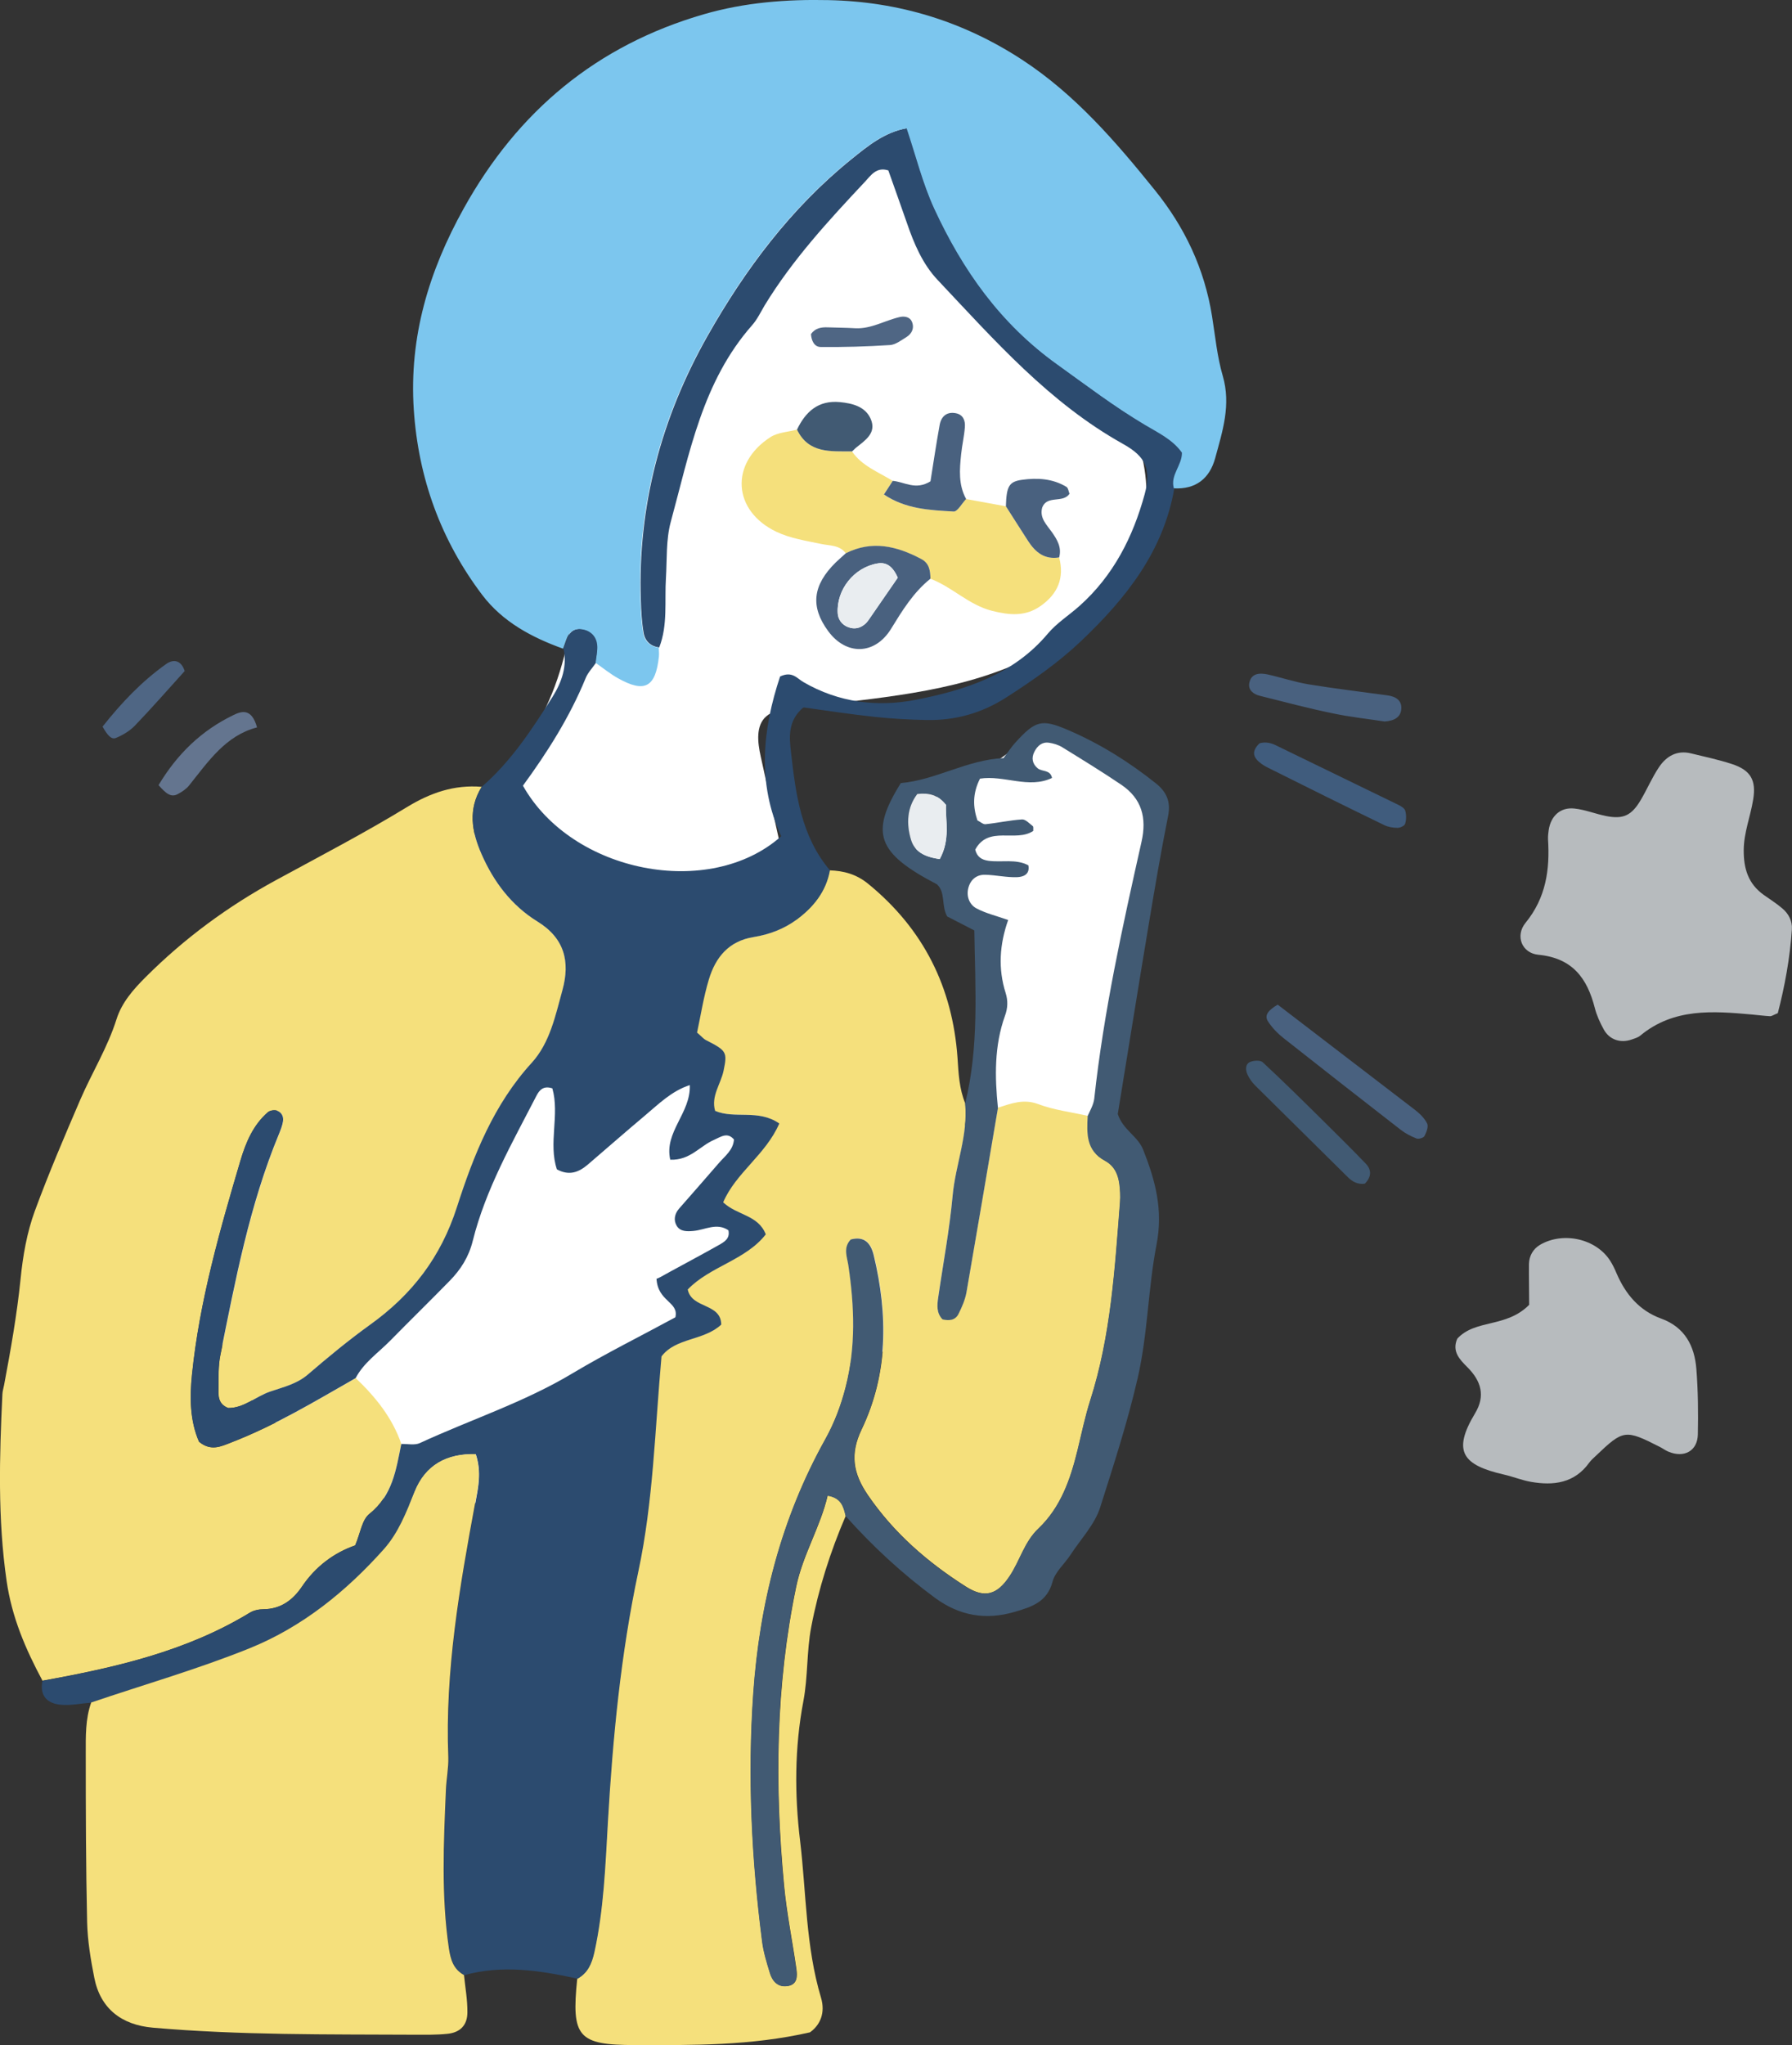 <?xml version="1.0" encoding="utf-8"?>
<!-- Generator: Adobe Illustrator 27.8.1, SVG Export Plug-In . SVG Version: 6.00 Build 0)  -->
<svg version="1.1" id="レイヤー_1" xmlns="http://www.w3.org/2000/svg" xmlns:xlink="http://www.w3.org/1999/xlink" x="0px"
	 y="0px" viewBox="0 0 157.77 180" style="enable-background:new 0 0 157.77 180;" xml:space="preserve">
<rect x="0" y="0" width="157.77" height="180" fill="#333333" stroke="none"/>
<style type="text/css">
	.st0{fill:#FFFFFF;}
	.st1{fill:#F5E07C;}
	.st2{fill:#2C4B6F;}
	.st3{fill:#7CC6EE;}
	.st4{fill:#415A73;}
	.st5{fill:#B7BBBE;}
	.st6{fill:#49617F;}
	.st7{fill:#405C7D;}
	.st8{fill:#64758F;}
	.st9{fill:#4F6684;}
	.st10{fill:#E9EDF0;}
</style>
<g>
	<path class="st0" d="M52.06,40.11c0.78-4.81,1.63-9.7,3.87-14.03c1.82-3.53,4.5-6.53,7.14-9.49c1.97-2.21,3.96-4.44,6.44-6.05
		c2.47-1.61,5.53-2.56,8.41-1.93c4.25,0.93,7.04,4.89,9.4,8.54c1.5,2.31,2.99,4.62,4.49,6.93c1.14,1.76,2.28,3.53,3.43,5.29
		c2.95,4.55,6.01,9.52,5.67,14.93c-0.42,6.62-5.99,11.96-12.14,14.44s-12.93,2.79-19.5,3.68c-0.63,0.09-1.3,0.19-1.79,0.61
		c-0.96,0.81-0.78,2.31-0.51,3.53c1.12,5.08,2.23,10.17,3.35,15.25c0.82,3.73,1.65,7.5,3.26,10.96c1.95,4.2,6.72,7.12,9.71,10.66
		c3.74-8.54,6.75-21.94,0-23.62c1.69,0-2.55-4.34-2.68-5.13c-0.59-3.58,3.37-6.06,6.7-7.49c1.35-0.58,2.96-2.49,4.43-2.57
		c3.48-0.18,8.91,3.48,10.12,6.75c1.21,3.26-1.63,7.37-1.94,10.84c-0.71,8-1.75,16.12-4.99,23.47c-0.17,0.38-0.41,0.82-0.83,0.86
		s-0.66-0.71-0.25-0.76c-1.12,5.17-5.75,8.87-10.57,11.05s-10.09,3.31-14.77,5.78c-2.27,1.2-4.38,2.71-6.64,3.92
		c-5.11,2.74-10.88,3.95-16.56,5.12c-3.22,0.66-6.53,1.33-9.76,0.7c-4.52-0.89-8.13-4.16-11.5-7.31c-1.27-1.19-2.56-2.4-3.42-3.91
		c-1.43-2.51-1.5-5.57-1.2-8.45c0.48-4.52,1.82-8.94,3.92-12.97c2.51-4.81,6.05-8.99,9.29-13.33c5.68-7.6,11.86-16.06,15.71-24.76
		C51.19,55.17,50.95,46.99,52.06,40.11z"/>
	<g>
		<g>
			<path class="st1" d="M84.99,97.13c-0.54-1.29-0.6-2.67-0.69-4.04c-0.44-6.21-3-11.33-7.86-15.3c-1.04-0.85-2.15-1.15-3.41-1.19
				c-0.34,1.87-1.44,3.23-2.92,4.33c-1.13,0.84-2.43,1.32-3.79,1.54c-2.21,0.36-3.36,1.79-3.95,3.73c-0.47,1.56-0.72,3.19-1.04,4.68
				c0.37,0.32,0.55,0.54,0.78,0.66c1.83,0.92,1.89,1.05,1.56,2.67c-0.24,1.19-1.12,2.24-0.75,3.56c1.72,0.74,3.8-0.18,5.65,1.11
				c-1.19,2.75-3.84,4.35-4.94,6.94c1.23,1.16,3.09,1.08,3.75,2.82c-1.79,2.27-4.92,2.8-6.87,4.85c0.33,1.71,2.91,1.17,2.95,3.09
				c-1.54,1.44-3.99,1.13-5.26,2.8c-0.58,6.39-0.73,12.75-2.04,18.93c-1.55,7.29-2.26,14.64-2.68,22.05
				c-0.22,3.83-0.36,7.69-1.19,11.47c-0.22,1.01-0.57,1.81-1.47,2.32c-0.53,5.14,0.06,5.84,5.12,5.84
				c5.07,0.01,10.14,0.07,15.37-1.12c0.91-0.65,1.37-1.72,0.97-3.06c-1.35-4.5-1.29-9.2-1.84-13.8c-0.49-4.05-0.49-8.19,0.29-12.29
				c0.41-2.14,0.28-4.38,0.69-6.52c0.64-3.36,1.68-6.63,3.04-9.79c-0.18-0.81-0.39-1.59-1.59-1.78c-0.64,2.76-2.18,5.19-2.77,8.02
				c-1.81,8.7-1.9,17.46-1.07,26.26c0.23,2.46,0.73,4.89,1.08,7.33c0.1,0.69,0.12,1.45-0.82,1.56c-0.79,0.1-1.28-0.44-1.49-1.14
				c-0.28-0.92-0.57-1.85-0.69-2.8c-0.93-7.24-1.29-14.5-0.78-21.8c0.55-7.93,2.46-15.44,6.35-22.41c0.8-1.44,1.38-2.98,1.79-4.59
				c0.91-3.54,0.77-7.08,0.25-10.64c-0.11-0.79-0.5-1.6,0.2-2.34c1.23-0.33,1.78,0.36,2.03,1.41c1.25,5.22,1.26,10.41-1.09,15.32
				c-1.05,2.19-0.73,3.88,0.53,5.74c2.29,3.36,5.28,5.95,8.67,8.1c1.63,1.03,2.73,0.72,3.82-0.91c0.92-1.36,1.31-3.04,2.55-4.21
				c1.98-1.88,2.82-4.34,3.45-6.9c0.36-1.47,0.66-2.95,1.12-4.39c1.82-5.68,2.16-11.57,2.62-17.44c0.02-0.27,0.02-0.55,0.01-0.82
				c-0.05-1.13-0.23-2.23-1.34-2.83c-1.66-0.89-1.59-2.4-1.51-3.94c-1.46-0.33-2.98-0.51-4.36-1.03c-1.32-0.5-2.4-0.05-3.56,0.31
				c-0.92,5.41-1.83,10.82-2.77,16.22c-0.12,0.66-0.4,1.3-0.7,1.9c-0.28,0.57-0.84,0.62-1.41,0.48c-0.54-0.56-0.48-1.24-0.38-1.92
				c0.43-2.99,1-5.97,1.27-8.97C84.13,102.5,85.25,99.91,84.99,97.13z"/>
			<path class="st1" d="M42.41,69.25c-2.42-0.2-4.51,0.52-6.59,1.79c-3.74,2.28-7.64,4.31-11.5,6.41
				c-4.25,2.31-8.09,5.14-11.51,8.56c-1.08,1.08-2.09,2.23-2.55,3.69c-0.79,2.5-2.17,4.72-3.19,7.08c-1.39,3.23-2.78,6.48-4,9.79
				c-0.7,1.9-1.06,3.98-1.26,6.01c-0.32,3.14-0.87,6.23-1.45,9.32c-0.05,0.27-0.14,0.54-0.15,0.81c-0.26,5.48-0.42,10.94,0.37,16.42
				c0.46,3.21,1.67,6.01,3.16,8.79c6.36-1.15,12.63-2.56,18.26-5.99c0.33-0.2,0.79-0.3,1.19-0.3c1.53-0.01,2.59-0.8,3.4-2
				c1.19-1.76,2.81-2.97,4.68-3.62c0.46-1.07,0.59-2.24,1.25-2.77c2.03-1.63,2.35-3.9,2.81-6.16c-0.79-2.31-2.28-4.14-4.01-5.79
				c-3.57,2.05-7.1,4.17-10.95,5.66c-0.87,0.34-1.79,0.82-2.84-0.06c-0.8-1.82-0.83-3.86-0.62-5.92c0.66-6.45,2.44-12.65,4.27-18.84
				c0.46-1.56,1.11-3.11,2.41-4.24c0.17-0.15,0.53-0.21,0.76-0.15c0.42,0.12,0.64,0.5,0.58,0.93c-0.06,0.39-0.21,0.78-0.37,1.16
				c-2.58,6.26-3.82,12.87-5.16,19.46c-0.19,0.93-0.15,1.91-0.16,2.87c-0.01,0.66-0.06,1.4,0.85,1.76c1.37,0.02,2.42-1,3.69-1.44
				c1.16-0.4,2.35-0.66,3.34-1.51c1.77-1.52,3.56-3.02,5.46-4.37c3.69-2.64,6.24-5.94,7.66-10.37c1.46-4.55,3.24-9.04,6.59-12.7
				c1.61-1.76,2.09-4.15,2.7-6.4c0.69-2.5,0.17-4.56-2.21-6.03c-2.29-1.41-3.85-3.49-4.92-5.94C41.52,73.19,41.19,71.22,42.41,69.25
				z"/>
			<path class="st2" d="M42.41,69.25c-1.21,1.97-0.89,3.94-0.02,5.91c1.07,2.45,2.64,4.53,4.92,5.94c2.38,1.46,2.9,3.52,2.21,6.03
				c-0.62,2.25-1.1,4.64-2.7,6.4c-3.35,3.66-5.13,8.16-6.59,12.7c-1.42,4.43-3.97,7.73-7.66,10.37c-1.89,1.36-3.69,2.85-5.46,4.37
				c-0.99,0.85-2.18,1.11-3.34,1.51c-1.27,0.44-2.32,1.47-3.69,1.44c-0.92-0.36-0.86-1.09-0.85-1.76c0.01-0.96-0.02-1.94,0.16-2.87
				c1.33-6.59,2.57-13.2,5.16-19.46c0.15-0.37,0.31-0.76,0.37-1.16c0.06-0.43-0.15-0.81-0.58-0.93c-0.23-0.06-0.59,0-0.76,0.15
				c-1.3,1.12-1.94,2.67-2.41,4.24c-1.83,6.18-3.61,12.39-4.27,18.84c-0.21,2.06-0.18,4.1,0.62,5.92c1.04,0.87,1.97,0.39,2.84,0.06
				c3.85-1.49,7.38-3.62,10.95-5.66c0.72-1.37,2-2.23,3.05-3.3c1.73-1.76,3.5-3.49,5.23-5.26c0.97-0.99,1.68-2.1,2.03-3.51
				c1.14-4.57,3.48-8.64,5.61-12.78c0.26-0.5,0.61-0.91,1.4-0.65c0.66,2.32-0.37,4.83,0.4,7.13c1.09,0.59,1.93,0.25,2.72-0.42
				c1.67-1.43,3.32-2.88,5-4.29c1.21-1.01,2.34-2.17,3.98-2.71c0.1,2.47-2.28,4.13-1.72,6.57c1.74,0.07,2.61-1.21,3.84-1.74
				c0.6-0.26,1.18-0.73,1.77-0.04c-0.07,0.93-0.78,1.44-1.31,2.05c-1.16,1.35-2.35,2.69-3.52,4.03c-0.4,0.46-0.51,1.02-0.21,1.52
				c0.31,0.51,0.9,0.5,1.46,0.45c1.03-0.09,2.06-0.76,3.09-0.06c0.16,0.73-0.36,1.02-0.81,1.28c-1.43,0.81-2.89,1.58-4.33,2.37
				c-0.6,0.33-1.2,0.69-1.19,0.59c0.09,2.05,1.99,2.04,1.66,3.42c-3.04,1.65-6.11,3.17-9.04,4.92c-4.26,2.56-8.98,4.08-13.46,6.15
				c-0.46,0.21-1.08,0.06-1.63,0.08c-0.46,2.26-0.77,4.54-2.81,6.16c-0.66,0.52-0.79,1.7-1.25,2.77c-1.87,0.65-3.49,1.86-4.68,3.62
				c-0.81,1.19-1.87,1.98-3.4,2c-0.4,0-0.85,0.09-1.19,0.3c-5.62,3.42-11.89,4.84-18.26,5.99c-0.27,1.31,0.41,2,1.61,2.11
				c0.89,0.08,1.8-0.12,2.7-0.19c4.66-1.57,9.41-2.93,13.96-4.78c4.62-1.87,8.48-4.98,11.8-8.71c1.29-1.45,1.99-3.24,2.7-5.04
				c0.95-2.39,2.85-3.4,5.38-3.33c0.52,1.57,0.21,2.93-0.03,4.26c-1.37,7.41-2.67,14.82-2.37,22.41c0.04,0.95-0.16,1.91-0.21,2.87
				c-0.2,4.65-0.42,9.3,0.26,13.95c0.15,1.01,0.4,1.85,1.33,2.36c3.36-0.93,6.67-0.42,9.98,0.31c0.91-0.51,1.25-1.31,1.48-2.32
				c0.83-3.78,0.97-7.64,1.19-11.47c0.43-7.42,1.13-14.76,2.68-22.05c1.32-6.17,1.46-12.53,2.04-18.93c1.27-1.67,3.72-1.36,5.26-2.8
				c-0.03-1.92-2.61-1.38-2.95-3.09c1.96-2.04,5.09-2.57,6.87-4.85c-0.67-1.73-2.52-1.66-3.75-2.82c1.1-2.59,3.75-4.19,4.94-6.94
				c-1.86-1.29-3.93-0.37-5.65-1.11c-0.38-1.31,0.51-2.37,0.75-3.56c0.33-1.61,0.27-1.74-1.56-2.67c-0.23-0.12-0.4-0.34-0.78-0.66
				c0.32-1.49,0.57-3.12,1.04-4.68c0.59-1.95,1.75-3.38,3.95-3.73c1.36-0.22,2.65-0.7,3.79-1.54c1.48-1.1,2.58-2.46,2.92-4.33
				c-2.54-3-3.01-6.7-3.43-10.39c-0.15-1.33-0.3-2.77,1.09-3.95c2.03,0.28,4.17,0.61,6.33,0.84c1.5,0.16,3.01,0.24,4.52,0.27
				c2.53,0.05,4.85-0.6,7.02-1.99c2.32-1.49,4.57-3.05,6.57-4.95c3.95-3.75,7.26-7.89,8.22-13.46c-0.33-1.16,0.72-2.01,0.71-3.14
				c-0.82-1.16-2.09-1.75-3.25-2.44c-2.7-1.61-5.19-3.5-7.74-5.33c-5-3.59-8.32-8.3-10.82-13.71c-1.02-2.21-1.61-4.63-2.43-7.07
				c-1.98,0.35-3.46,1.57-4.93,2.76c-5.3,4.29-9.33,9.68-12.65,15.55c-4.05,7.17-6.14,14.93-5.86,23.23
				c0.03,0.96,0.08,1.92,0.24,2.86c0.12,0.72,0.6,1.21,1.38,1.3c0.77-1.98,0.46-4.07,0.59-6.12c0.1-1.64,0-3.35,0.42-4.91
				c1.66-6.07,2.79-12.37,7.17-17.33c0.45-0.51,0.75-1.15,1.1-1.74c2.45-4.02,5.62-7.46,8.82-10.87c0.53-0.56,1.01-1.35,2.07-1.01
				c0.54,1.52,1.09,3.06,1.63,4.61c0.63,1.84,1.39,3.64,2.73,5.05c4.99,5.29,9.81,10.79,16.3,14.41c2.01,1.12,2.5,2.22,1.91,4.42
				c-1.03,3.78-2.76,7.18-5.74,9.84c-0.92,0.82-2.01,1.51-2.79,2.44c-3.03,3.61-7.23,4.95-11.56,5.81
				c-3.42,0.68-6.85,0.26-9.96-1.55c-0.57-0.33-0.98-0.99-2.05-0.49c-1.53,4.6-2.06,9.37,0.1,14.06c-6.3,5.6-18.43,3.22-22.74-4.45
				c2.13-2.91,4.11-6.02,5.52-9.46c0.2-0.5,0.61-0.91,0.92-1.37c0.05-0.53,0.19-1.06,0.14-1.58c-0.07-0.71-0.52-1.22-1.24-1.36
				c-0.77-0.16-1.26,0.21-1.5,0.94c-0.08,0.25-0.18,0.5-0.27,0.75c0.35,1.56-0.16,2.97-0.95,4.24
				C46.84,64.19,44.99,67.02,42.41,69.25z"/>
			<path class="st3" d="M49.57,57.09c0.09-0.25,0.19-0.5,0.27-0.75c0.24-0.73,0.73-1.1,1.5-0.94c0.72,0.15,1.17,0.66,1.24,1.36
				c0.05,0.52-0.08,1.05-0.14,1.58c0.66,0.46,1.28,0.97,1.98,1.36c2.34,1.31,3.3,0.79,3.59-1.91c0.03-0.26-0.01-0.53-0.01-0.8
				c-0.78-0.09-1.26-0.59-1.38-1.3c-0.15-0.94-0.2-1.91-0.24-2.86c-0.28-8.31,1.8-16.06,5.86-23.23
				c3.32-5.87,7.34-11.26,12.65-15.55c1.47-1.19,2.94-2.41,4.93-2.76c0.82,2.44,1.41,4.85,2.43,7.07
				c2.5,5.41,5.82,10.13,10.82,13.71c2.55,1.83,5.03,3.72,7.74,5.33c1.15,0.69,2.43,1.28,3.25,2.44c0.01,1.13-1.05,1.98-0.71,3.14
				c1.94,0.1,3.15-0.87,3.64-2.67c0.64-2.36,1.41-4.67,0.66-7.24c-0.49-1.68-0.66-3.49-0.94-5.24c-0.67-4.19-2.4-7.83-5.03-11.09
				c-3.45-4.28-7.04-8.44-11.69-11.48c-5.16-3.37-10.85-5.12-17.03-5.25c-3.72-0.08-7.37,0.2-10.98,1.24
				c-9.46,2.74-16.4,8.54-21.15,17.09c-3.07,5.51-4.82,11.32-4.4,17.7c0.4,6.05,2.39,11.52,6.04,16.34
				C44.26,54.73,46.81,56.1,49.57,57.09z"/>
			<path class="st1" d="M40.85,173.83c-0.93-0.52-1.18-1.35-1.33-2.36c-0.68-4.64-0.46-9.29-0.26-13.95
				c0.04-0.96,0.24-1.92,0.21-2.87c-0.3-7.59,1-15,2.37-22.41c0.25-1.33,0.56-2.69,0.03-4.26c-2.53-0.07-4.43,0.94-5.38,3.33
				c-0.72,1.8-1.41,3.59-2.7,5.04c-3.32,3.72-7.18,6.84-11.8,8.71c-4.55,1.84-9.3,3.2-13.96,4.78c-0.52,1.46-0.48,2.98-0.48,4.49
				c0,4.95,0.01,9.9,0.12,14.84c0.04,1.63,0.31,3.28,0.63,4.89c0.53,2.71,2.39,4.16,5.16,4.4c7.67,0.67,15.36,0.58,23.05,0.62
				c0.96,0,1.93,0.02,2.88-0.08c1.12-0.11,1.76-0.76,1.76-1.89C41.16,176,40.96,174.91,40.85,173.83z"/>
			<path class="st4" d="M96.34,96.69c0.83-7.64,2.48-15.12,4.16-22.6c0.48-2.12,0.02-3.81-1.79-5.03c-1.7-1.15-3.45-2.22-5.2-3.3
				c-0.34-0.21-0.76-0.33-1.15-0.39c-0.61-0.09-1.02,0.26-1.29,0.79c-0.29,0.56-0.17,1.08,0.29,1.46c0.38,0.32,1.12,0.1,1.26,0.85
				c-2.06,0.98-4.22-0.27-6.34,0.06c-0.67,1.33-0.62,2.49-0.23,3.67c0.26,0.13,0.5,0.36,0.71,0.34c1.08-0.11,2.14-0.35,3.22-0.42
				c0.31-0.02,0.65,0.36,0.95,0.59c0.07,0.06,0.03,0.26,0.04,0.42c-1.54,1.04-3.95-0.51-5.11,1.65c0.16,0.63,0.55,0.89,1.16,0.98
				c1.17,0.16,2.42-0.19,3.52,0.4c0.16,0.86-0.54,1.02-0.97,1.04c-0.94,0.04-1.89-0.19-2.84-0.21c-0.77-0.02-1.3,0.45-1.48,1.18
				c-0.18,0.72,0.09,1.44,0.72,1.78c0.81,0.43,1.73,0.65,2.79,1.02c-0.76,2.15-0.9,4.29-0.22,6.43c0.21,0.67,0.19,1.32-0.06,2
				c-0.95,2.64-0.9,5.38-0.62,8.12c-0.92,5.41-1.83,10.82-2.77,16.22c-0.12,0.66-0.4,1.3-0.7,1.9c-0.28,0.57-0.84,0.62-1.41,0.48
				c-0.54-0.56-0.48-1.24-0.38-1.92c0.43-2.99,1-5.97,1.27-8.97c0.25-2.72,1.37-5.32,1.1-8.1c1.24-5,0.89-10.08,0.81-15.24
				c-0.86-0.45-1.69-0.87-2.39-1.23c-0.54-0.99-0.12-2.11-0.9-2.83c-5.28-2.75-5.93-4.51-3.18-8.91c3.06-0.26,5.83-2.05,9.04-2.2
				c0.38-0.5,0.68-0.96,1.04-1.36c1.78-1.96,2.33-2.1,4.64-1.11c2.8,1.2,5.36,2.8,7.73,4.69c0.93,0.74,1.34,1.61,1.08,2.88
				c-0.62,3.1-1.15,6.22-1.67,9.33c-0.95,5.69-1.86,11.39-2.76,16.9c0.47,1.42,1.76,1.93,2.24,3.15c1.07,2.71,1.77,5.28,1.17,8.36
				c-0.75,3.86-0.76,7.83-1.66,11.74c-0.89,3.87-2.11,7.62-3.3,11.37c-0.48,1.51-1.71,2.79-2.61,4.17c-0.52,0.8-1.35,1.5-1.58,2.36
				c-0.48,1.81-1.84,2.22-3.32,2.66c-2.55,0.75-4.86,0.36-7.02-1.22c-2.89-2.13-5.5-4.54-7.89-7.22c-0.18-0.81-0.39-1.59-1.59-1.78
				c-0.64,2.76-2.18,5.19-2.77,8.02c-1.81,8.7-1.9,17.46-1.07,26.26c0.23,2.46,0.73,4.89,1.08,7.33c0.1,0.69,0.12,1.45-0.82,1.56
				c-0.79,0.1-1.28-0.44-1.49-1.14c-0.28-0.92-0.57-1.85-0.69-2.8c-0.93-7.24-1.29-14.5-0.78-21.8c0.55-7.93,2.46-15.44,6.35-22.41
				c0.8-1.44,1.38-2.98,1.79-4.59c0.91-3.54,0.77-7.08,0.25-10.64c-0.11-0.79-0.5-1.6,0.2-2.34c1.23-0.33,1.78,0.36,2.03,1.41
				c1.25,5.22,1.26,10.41-1.09,15.32c-1.05,2.19-0.73,3.88,0.53,5.74c2.29,3.36,5.28,5.95,8.67,8.1c1.63,1.03,2.73,0.72,3.82-0.91
				c0.92-1.36,1.31-3.04,2.55-4.21c1.98-1.88,2.82-4.34,3.45-6.9c0.36-1.47,0.66-2.95,1.12-4.39c1.82-5.68,2.16-11.57,2.62-17.44
				c0.02-0.27,0.02-0.55,0.01-0.82c-0.05-1.13-0.23-2.23-1.34-2.83c-1.66-0.89-1.59-2.4-1.51-3.94
				C95.99,97.71,96.28,97.21,96.34,96.69z M83.29,70.84c-0.7-0.87-1.44-1.08-2.52-0.96c-0.9,1.18-0.99,2.61-0.54,4.07
				c0.3,0.97,1.12,1.47,2.51,1.66C83.69,73.87,83.23,72.25,83.29,70.84z"/>
			<path class="st5" d="M156.52,89.17c0.6-2.31,1.07-4.82,1.24-7.38c0.05-0.71-0.28-1.36-0.82-1.82c-0.52-0.45-1.1-0.81-1.66-1.21
				c-1.36-0.97-1.77-2.3-1.76-3.94c0.01-1.55,0.59-2.95,0.83-4.44c0.29-1.73-0.23-2.6-1.88-3.14c-1.17-0.38-2.38-0.64-3.58-0.93
				c-1.24-0.31-2.18,0.24-2.83,1.21c-0.61,0.91-1.04,1.93-1.6,2.88c-0.82,1.39-1.55,1.72-3.07,1.42c-0.93-0.19-1.84-0.56-2.78-0.66
				c-1.23-0.13-2.07,0.65-2.26,1.89c-0.04,0.27-0.07,0.55-0.06,0.82c0.17,2.67-0.18,5.15-1.98,7.35c-0.93,1.14-0.33,2.67,1.13,2.81
				c3,0.29,4.3,2.06,4.97,4.69c0.17,0.66,0.46,1.29,0.79,1.89c0.5,0.91,1.49,1.23,2.48,0.87c0.26-0.09,0.54-0.17,0.74-0.34
				c2.94-2.43,6.38-2.16,9.83-1.85c0.54,0.05,1.07,0.12,1.61,0.15C156,89.43,156.13,89.33,156.52,89.17z"/>
			<path class="st5" d="M134.63,114.84c-2.03,2.05-4.73,1.24-6.33,2.98c-0.49,1.12,0.21,1.83,0.89,2.51
				c1.21,1.21,1.61,2.52,0.67,4.07c-2.03,3.37-1.06,4.55,2.55,5.38c0.8,0.18,1.57,0.5,2.37,0.64c2,0.35,3.84,0.12,5.14-1.69
				c0.16-0.22,0.37-0.4,0.57-0.59c2.44-2.33,2.59-2.35,5.67-0.78c0.24,0.12,0.47,0.3,0.72,0.4c1.39,0.59,2.57-0.06,2.6-1.51
				c0.04-1.92,0.02-3.85-0.13-5.76c-0.16-2.03-1.01-3.68-3.1-4.44c-1.93-0.7-3.14-2.15-3.93-3.99c-0.16-0.38-0.34-0.76-0.56-1.1
				c-1.23-1.93-4.11-2.59-6.16-1.41c-0.63,0.37-0.97,0.98-0.99,1.7C134.6,112.46,134.63,113.68,134.63,114.84z"/>
			<path class="st6" d="M112.49,88.42c-0.82,0.49-1.21,0.93-0.85,1.48c0.36,0.56,0.85,1.06,1.37,1.47c3.42,2.7,6.85,5.38,10.29,8.05
				c0.42,0.33,0.91,0.58,1.41,0.78c0.19,0.07,0.61-0.05,0.7-0.21c0.17-0.33,0.37-0.82,0.24-1.1c-0.22-0.46-0.64-0.87-1.05-1.19
				C120.61,94.64,116.62,91.58,112.49,88.42z"/>
			<path class="st6" d="M121.9,63.5c0.93-0.06,1.38-0.43,1.46-1c0.12-0.83-0.45-1.2-1.21-1.3c-2.31-0.32-4.63-0.59-6.94-0.97
				c-1.21-0.2-2.4-0.6-3.6-0.87c-0.7-0.15-1.45-0.12-1.62,0.75c-0.12,0.61,0.35,0.99,0.93,1.13c2.13,0.53,4.25,1.1,6.4,1.54
				C118.92,63.12,120.57,63.29,121.9,63.5z"/>
			<path class="st7" d="M110.89,65.42c-0.42,0.41-0.69,0.88-0.27,1.4c0.25,0.31,0.62,0.55,0.98,0.73c3.41,1.71,6.83,3.4,10.27,5.07
				c0.35,0.17,0.78,0.24,1.18,0.24c0.23,0,0.61-0.18,0.66-0.36c0.11-0.36,0.11-0.79,0.01-1.15c-0.06-0.21-0.37-0.4-0.6-0.51
				c-3.55-1.73-7.11-3.45-10.66-5.18C111.95,65.39,111.44,65.26,110.89,65.42z"/>
			<path class="st4" d="M120.16,104.18c0.56-0.56,0.64-1.19,0.08-1.77c-1.23-1.28-2.5-2.53-3.76-3.78c-1.75-1.73-3.5-3.46-5.31-5.14
				c-0.21-0.2-0.8-0.16-1.12-0.02c-0.42,0.19-0.4,0.7-0.23,1.08c0.16,0.36,0.41,0.71,0.69,0.99c2.72,2.7,5.45,5.38,8.17,8.08
				C119.09,104.02,119.55,104.26,120.16,104.18z"/>
			<path class="st8" d="M13.96,69.1c0.68,0.78,1.12,1.11,1.71,0.78c0.35-0.19,0.72-0.43,0.97-0.74c1.7-2.12,3.23-4.41,5.99-5.12
				c-0.48-1.74-1.39-1.42-2.07-1.09C17.76,64.28,15.62,66.33,13.96,69.1z"/>
			<path class="st9" d="M9.03,63.95c0.43,0.77,0.78,1.16,1.17,1c0.61-0.25,1.23-0.62,1.68-1.09c1.51-1.57,2.94-3.21,4.38-4.8
				c-0.32-0.99-1.01-1.06-1.63-0.62C12.49,59.96,10.7,61.84,9.03,63.95z"/>
			<path class="st10" d="M82.73,75.6c0.95-1.73,0.5-3.35,0.55-4.76c-0.7-0.87-1.44-1.08-2.52-0.96c-0.9,1.18-0.99,2.61-0.54,4.07
				C80.53,74.92,81.34,75.42,82.73,75.6z"/>
			<path class="st1" d="M70.17,37.81c-0.78,0.21-1.67,0.24-2.32,0.65c-3.61,2.31-3.36,6.51,0.52,8.35c1.2,0.57,2.58,0.78,3.9,1.06
				c0.79,0.17,1.64,0.08,2.2,0.83c2.31-1.16,4.49-0.63,6.64,0.51c0.72,0.38,0.79,1.03,0.81,1.73c1.92,0.72,3.36,2.3,5.42,2.82
				c1.54,0.39,2.94,0.52,4.28-0.43c1.5-1.05,2.11-2.46,1.63-4.27c-1.26,0.21-2.08-0.44-2.72-1.42c-0.66-1.02-1.31-2.06-1.97-3.08
				c-1.17-0.21-2.34-0.43-3.51-0.64c-0.37,0.39-0.75,1.12-1.1,1.1c-2.09-0.12-4.23-0.21-6.14-1.5c0.36-0.55,0.57-0.88,0.78-1.2
				c-1.25-0.78-2.7-1.3-3.58-2.59C73.16,39.71,71.2,39.94,70.17,37.81z"/>
			<path class="st6" d="M78.44,55.36c-1.42,2.29-3.94,2.35-5.53,0.18c-1.58-2.15-1.37-4.03,0.67-6.04c0.29-0.28,0.6-0.54,0.89-0.81
				c2.31-1.16,4.49-0.63,6.64,0.51c0.72,0.38,0.79,1.03,0.81,1.73C80.41,52.14,79.43,53.75,78.44,55.36z M77.25,49.59
				c-2.06,0.35-3.62,2.3-3.5,4.38c0.03,0.54,0.36,1.02,0.93,1.23c0.56,0.21,1.06,0.09,1.5-0.3c0.1-0.09,0.19-0.2,0.27-0.31
				c0.85-1.22,1.69-2.45,2.59-3.75C78.57,49.78,77.99,49.46,77.25,49.59z"/>
			<path class="st6" d="M78.6,42.32c-0.21,0.32-0.42,0.65-0.78,1.2c1.91,1.29,4.05,1.38,6.14,1.5c0.34,0.02,0.73-0.72,1.1-1.1
				c-0.69-1.25-0.58-2.6-0.44-3.94c0.08-0.8,0.27-1.59,0.33-2.4c0.04-0.55-0.14-1.08-0.79-1.21c-0.81-0.16-1.29,0.28-1.43,1.02
				c-0.31,1.7-0.56,3.42-0.81,4.97C80.61,43.18,79.63,42.41,78.6,42.32z"/>
			<path class="st6" d="M88.56,44.56c0.66,1.03,1.31,2.06,1.97,3.08c0.64,0.98,1.45,1.63,2.72,1.42c0.24-0.88-0.17-1.56-0.65-2.24
				c-0.45-0.64-1.1-1.23-0.84-2.16c0.44-1.11,1.81-0.34,2.4-1.2c-0.08-0.2-0.11-0.51-0.27-0.61c-1.21-0.73-2.55-0.81-3.92-0.62
				C88.84,42.39,88.61,42.79,88.56,44.56z"/>
			<path class="st4" d="M70.17,37.81c1.02,2.13,2.99,1.9,4.85,1.92c0.1-0.09,0.19-0.19,0.29-0.28c0.83-0.68,1.91-1.32,1.34-2.6
				c-0.48-1.07-1.59-1.35-2.7-1.46C72.05,35.21,70.93,36.22,70.17,37.81z"/>
			<path class="st9" d="M71.4,29.4c0.03,0.54,0.27,1.14,0.86,1.14c2.03,0.02,4.06-0.04,6.09-0.17c0.5-0.03,0.99-0.42,1.45-0.7
				c0.52-0.32,0.72-0.85,0.47-1.39c-0.16-0.35-0.59-0.48-1.04-0.38c-1.32,0.3-2.52,1.06-3.93,0.99c-0.81-0.05-1.63-0.05-2.45-0.08
				C72.29,28.79,71.77,28.88,71.4,29.4z"/>
			<path class="st10" d="M79.04,50.85c-0.46-1.07-1.05-1.38-1.78-1.26c-2.06,0.35-3.62,2.3-3.5,4.38c0.03,0.54,0.36,1.02,0.93,1.23
				c0.56,0.21,1.06,0.09,1.5-0.3c0.1-0.09,0.19-0.2,0.27-0.31C77.3,53.37,78.14,52.15,79.04,50.85z"/>
		</g>
	</g>
</g>
</svg>
